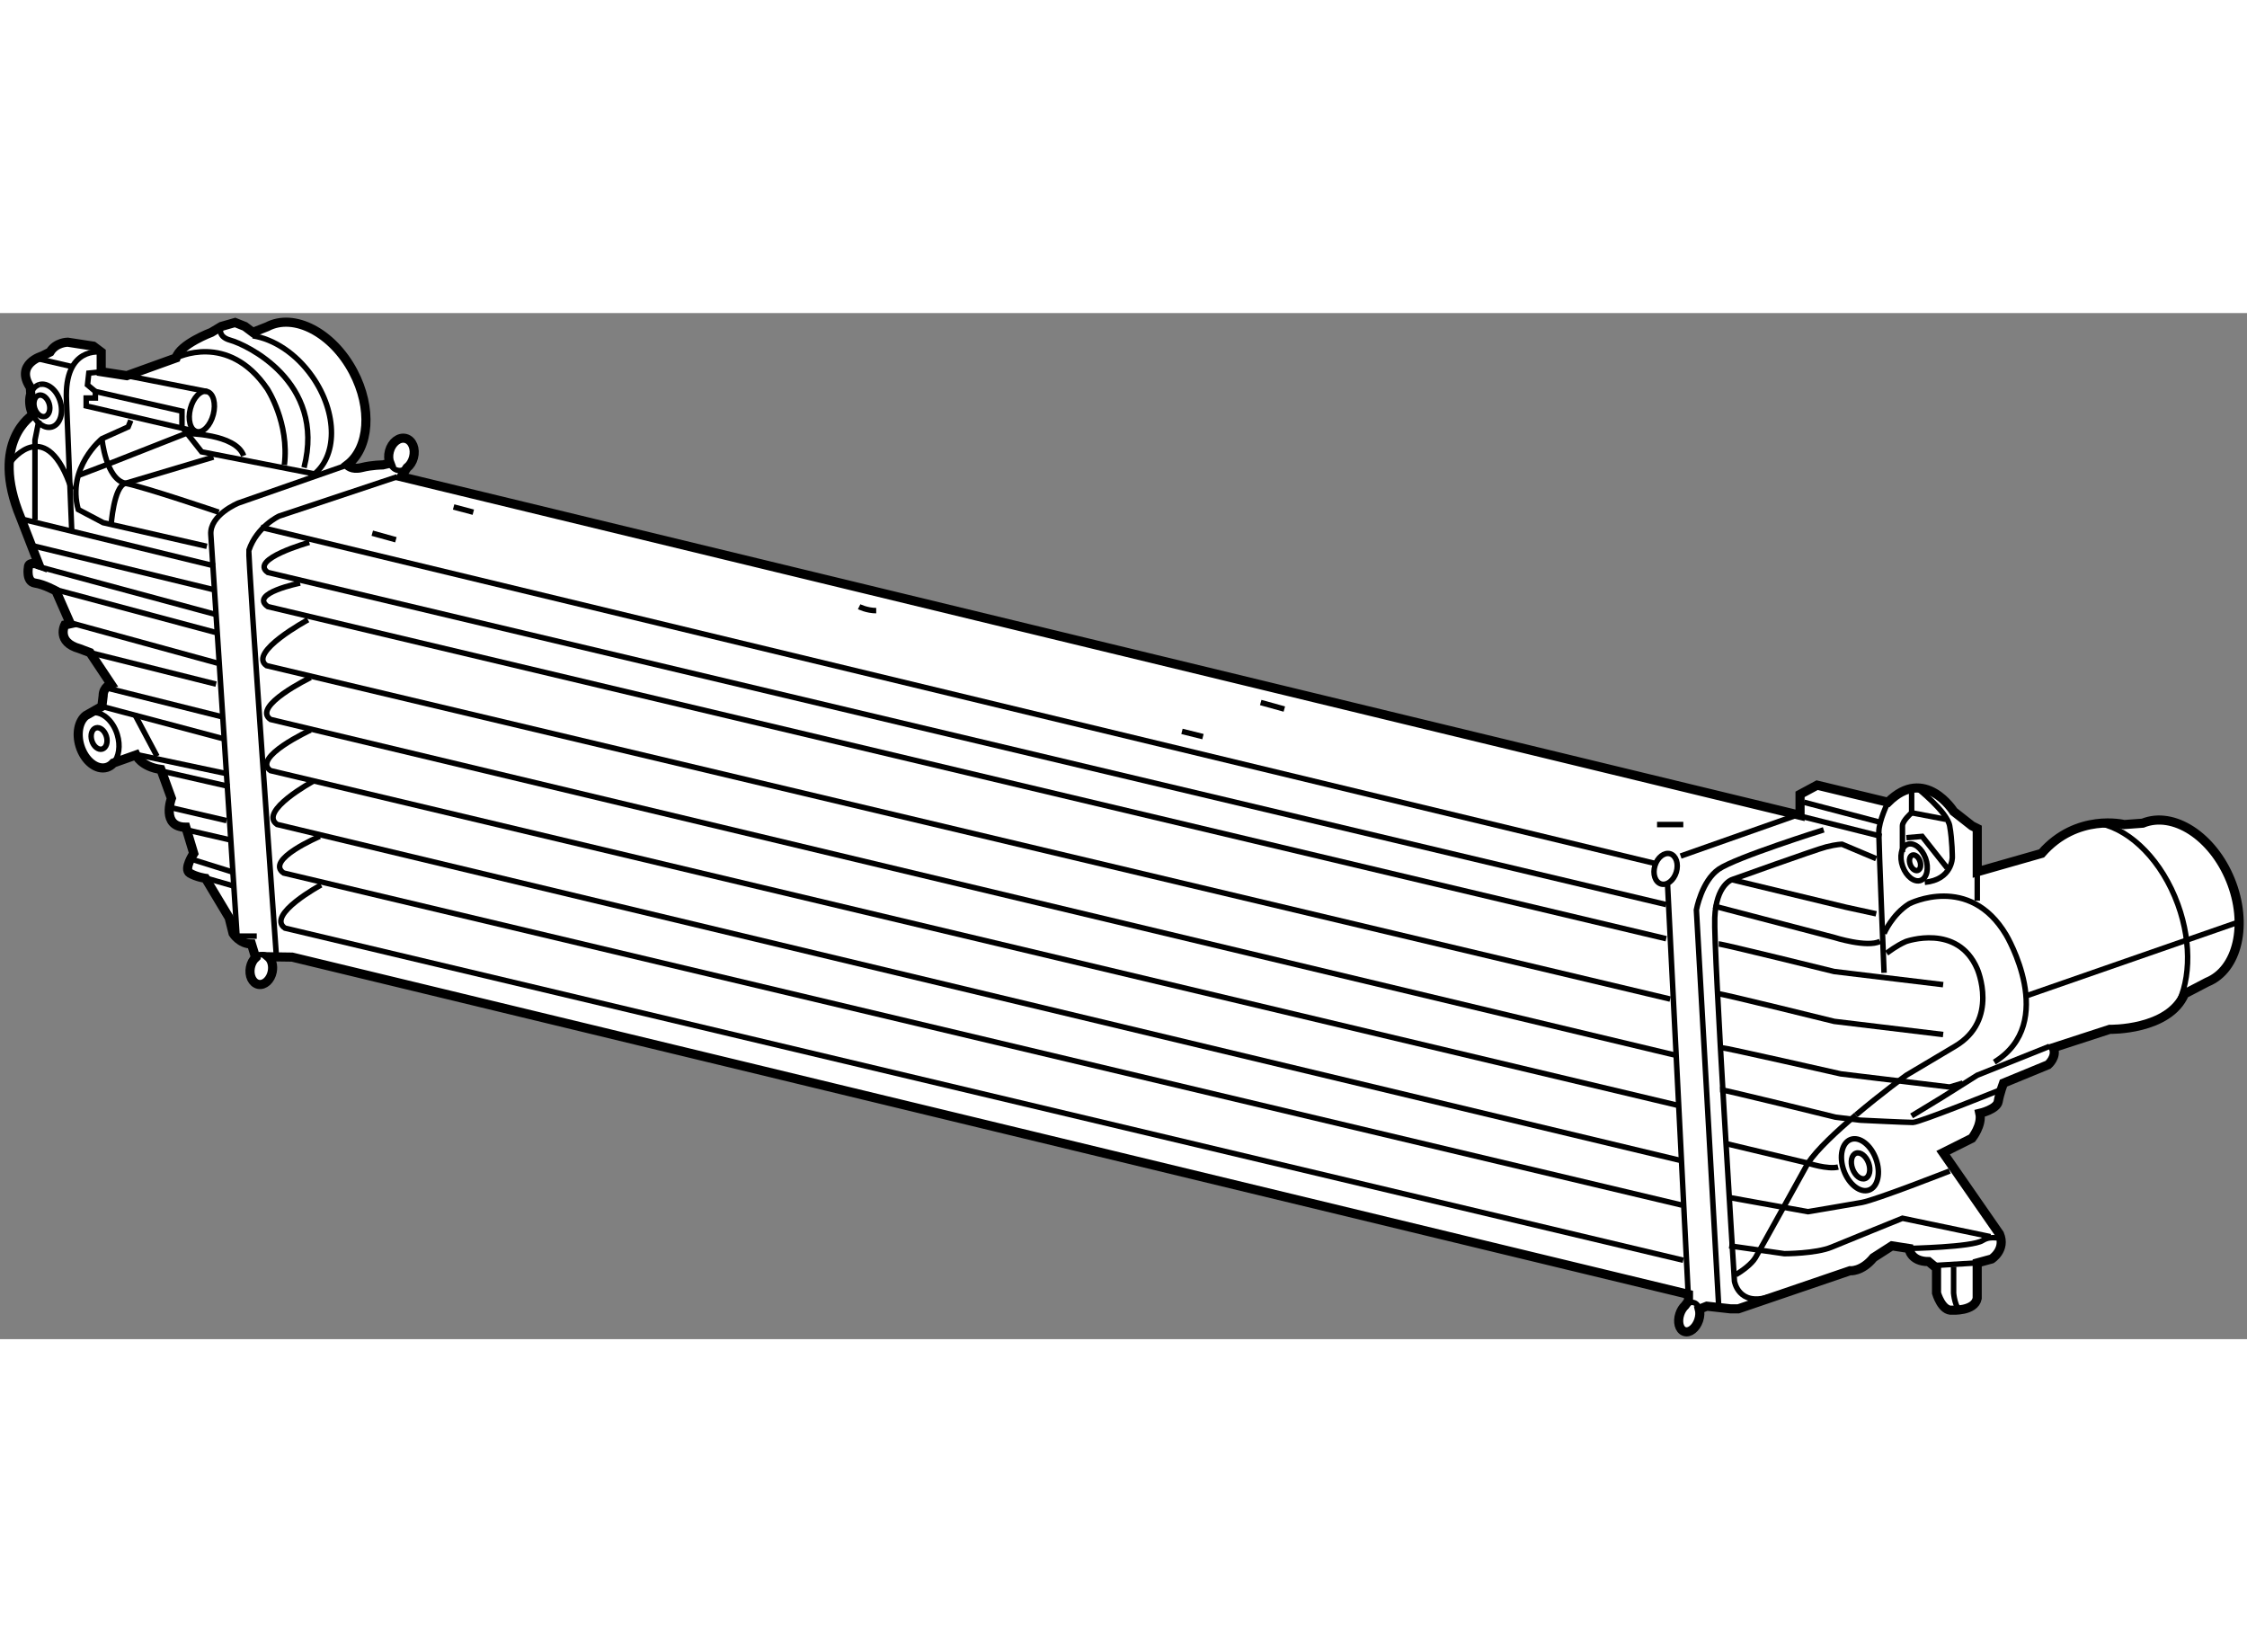 <?xml version="1.0" encoding="utf-8"?>
<!-- Generator: Adobe Illustrator 15.1.0, SVG Export Plug-In . SVG Version: 6.00 Build 0)  -->
<!DOCTYPE svg PUBLIC "-//W3C//DTD SVG 1.1//EN" "http://www.w3.org/Graphics/SVG/1.1/DTD/svg11.dtd">
<svg version="1.1" xmlns="http://www.w3.org/2000/svg" xmlns:xlink="http://www.w3.org/1999/xlink" x="0px" y="0px" width="244.8px"
	 height="180px" viewBox="28.349 116.474 123.114 56.22" enable-background="new 0 0 244.8 180" xml:space="preserve">
	
<rect x="28.349" y="116.474" width="123.114" height="56.22" fill="#808080" stroke="none"/>
	
<g><path fill="#FFFFFF" stroke="#000000" stroke-width="0.5" d="M149.281,153.131c1.68-0.681,2.252-3.183,1.276-5.588
				c-0.976-2.404-3.128-3.801-4.808-3.119l-1.014,0.075c0,0-2.588-0.647-4.529,1.582l-3.523,1.006v-2.373l-0.288-0.144l-1.006-0.79
				c0,0-1.582-2.518-3.596-0.504l-3.883-0.935l-0.935,0.503v1.15l-76.648-18.552l0.319-0.488c0.162-0.125,0.294-0.32,0.358-0.561
				c0.13-0.479-0.06-0.947-0.424-1.046c-0.364-0.098-0.764,0.211-0.893,0.689c-0.065,0.241-0.05,0.478,0.026,0.667l-0.393,0.092
				c0,0-0.575,0-1.15,0.144s-0.793-0.144-0.793-0.144c1.213-0.924,1.38-3.11,0.328-5.103c-1.13-2.142-3.243-3.247-4.718-2.468
				l-0.787,0.308l-0.431-0.324l-0.54-0.216l-0.755,0.216l-0.54,0.324c0,0-1.725,0.647-1.941,1.402l-2.696,0.971l-1.403-0.216v-1.078
				l-0.431-0.324l-1.403-0.216c0,0-0.646,0-0.97,0.54l-0.432,0.216c0,0-1.51,0.431-0.647,1.726l0.023,0.351
				c-0.081,0.253-0.082,0.569,0.016,0.889c0.027,0.09,0.06,0.175,0.1,0.256c0,0-2.403,1.453-0.677,5.623l1.006,2.589
				c0,0-0.575-0.216-0.575,0.144c0,0-0.144,0.79,0.359,0.862c0.504,0.072,1.151,0.432,1.151,0.432l0.79,1.798l-0.305,0.067
				c0,0-0.485,0.938,0.809,1.299l0.575,0.216l1.15,1.726c0,0-0.432,0.144-0.432,0.646l-0.071,0.576l-0.882,0.501
				c-0.382,0.304-0.527,0.977-0.319,1.662c0.249,0.819,0.908,1.346,1.472,1.176c0.141-0.043,0.263-0.126,0.362-0.239l1.236-0.439
				c0,0,0.288,0.647,1.366,0.791l0.575,1.582c0,0-0.575,1.582,0.791,1.582l0.432,1.438c0,0-0.575,0.863-0.216,1.079
				s0.863,0.287,0.863,0.287l1.294,2.157l0.216,0.863c0,0,0.359,0.575,1.007,0.575l0.227,0.745c-0.137,0.125-0.244,0.315-0.287,0.539
				c-0.088,0.448,0.109,0.864,0.441,0.93c0.331,0.063,0.67-0.247,0.757-0.695c0.066-0.336-0.028-0.654-0.22-0.818l1.311,0.019
				l76.506,18.479v0.359l-0.185,0.247c-0.12,0.112-0.225,0.273-0.289,0.466c-0.147,0.436-0.034,0.867,0.251,0.962
				c0.284,0.097,0.635-0.18,0.781-0.615c0.072-0.219,0.081-0.436,0.036-0.608l0.411-0.164l1.295,0.145h0.431l6.112-2.086
				c0,0,0.647,0.072,1.294-0.719l1.007-0.647l0.936,0.145c0,0,0.071,0.719,1.078,0.719l0.432,0.36v1.365c0,0,0.287,1.007,0.862,0.936
				c0,0,1.223,0.071,1.366-0.647v-1.941l0.791-0.216c0,0,0.791-0.504,0.432-1.366l-3.092-4.458l1.582-0.792
				c0,0,0.575-0.719,0.432-1.365c0,0,0.935-0.216,1.007-0.647c0.071-0.432,0.287-1.007,0.287-1.007l2.445-1.007
				c0,0,0.503-0.432,0.287-0.935l3.091-1.006c0,0,3.235,0.071,4.098-1.941L149.281,153.131z"></path><path fill="none" stroke="#000000" stroke-width="0.3" d="M42.196,117.72c1.145,0.174,2.375,0.966,3.257,2.223
				c1.415,2.014,1.408,4.455-0.015,5.453c-0.041,0.028-0.081,0.056-0.123,0.08"></path><path fill="none" stroke="#000000" stroke-width="0.3" d="M33.051,138.528c0.075-0.059,0.159-0.104,0.251-0.132
				c0.565-0.171,1.224,0.355,1.473,1.174c0.187,0.615,0.088,1.221-0.209,1.557"></path><path fill="none" stroke="#000000" stroke-width="0.3" d="M30.037,120.905c0.082-0.253,0.241-0.443,0.461-0.51"></path><path fill="none" stroke="#000000" stroke-width="0.3" d="M30.498,120.396c0.44-0.134,0.956,0.276,1.149,0.915
				c0.194,0.641-0.006,1.267-0.446,1.401c-0.378,0.114-0.812-0.173-1.049-0.662"></path><ellipse transform="matrix(0.957 -0.29 0.29 0.957 -33.897 14.067)" fill="none" stroke="#000000" stroke-width="0.3" cx="30.594" cy="121.592" rx="0.417" ry="0.606"></ellipse><ellipse transform="matrix(0.957 -0.29 0.29 0.957 -39.041 15.754)" fill="none" stroke="#000000" stroke-width="0.3" cx="33.722" cy="139.82" rx="0.417" ry="0.605"></ellipse><path fill="none" stroke="#000000" stroke-width="0.3" d="M42.357,151.787c0.137-0.126,0.304-0.188,0.471-0.155
				c0.083,0.017,0.157,0.055,0.221,0.11"></path><path fill="none" stroke="#000000" stroke-width="0.3" d="M120.681,170.847c0.153-0.142,0.332-0.203,0.491-0.15
				c0.143,0.048,0.242,0.181,0.288,0.354"></path><path fill="none" stroke="#000000" stroke-width="0.3" d="M50.647,124.955c-0.162,0.126-0.353,0.178-0.535,0.129
				c-0.182-0.049-0.32-0.19-0.398-0.379"></path><path fill="none" stroke="#000000" stroke-width="0.3" d="M37.995,118.937c0,0,2.841-1.474,4.998,1.69c0,0,1.223,1.869,0.936,4.17
				"></path><ellipse transform="matrix(0.968 0.251 -0.251 0.968 31.856 -5.989)" fill="none" stroke="#000000" stroke-width="0.3" cx="39.401" cy="121.869" rx="0.648" ry="1.134"></ellipse><line fill="none" stroke="#000000" stroke-width="0.3" x1="39.686" y1="120.771" x2="35.299" y2="119.907"></line><polyline fill="none" stroke="#000000" stroke-width="0.3" points="39.115,122.966 33.071,121.562 33.071,121.13 33.574,121.13 
				33.574,120.771 33.143,120.411 33.215,119.764 33.896,119.691 		"></polyline><path fill="none" stroke="#000000" stroke-width="0.3" d="M33.896,118.613c0,0-2.047-0.359-1.904,2.66l0.287,7.118"></path><path fill="none" stroke="#000000" stroke-width="0.3" d="M28.972,124.581c0,0,1.941-2.589,3.308,1.581"></path><line fill="none" stroke="#000000" stroke-width="0.3" x1="30.411" y1="118.973" x2="32.28" y2="119.404"></line><polyline fill="none" stroke="#000000" stroke-width="0.3" points="33.574,120.771 38.319,121.85 38.319,122.712 39.398,124.078 
				45.654,125.3 		"></polyline><path fill="none" stroke="#000000" stroke-width="0.3" d="M40.476,117.21c0,0-0.286,0.541,0.505,0.756
				c0.79,0.216,5.249,2.229,4.026,6.975"></path><path fill="none" stroke="#000000" stroke-width="0.3" d="M47.378,124.797l-5.966,2.085c0,0-1.582,0.646-1.511,1.726l1.438,22.003
				h1.078"></path><line fill="none" stroke="#000000" stroke-width="0.3" x1="29.475" y1="127.745" x2="40.117" y2="130.333"></line><line fill="none" stroke="#000000" stroke-width="0.3" x1="30.338" y1="130.334" x2="40.189" y2="132.994"></line><path fill="none" stroke="#000000" stroke-width="0.3" d="M35.516,122.353l-0.145,0.359l-1.438,0.647c0,0-1.942,1.581-1.295,3.882
				l1.366,0.719l5.68,1.295"></path><line fill="none" stroke="#000000" stroke-width="0.3" x1="31.129" y1="131.556" x2="40.261" y2="134"></line><line fill="none" stroke="#000000" stroke-width="0.3" x1="32.136" y1="133.425" x2="40.261" y2="135.654"></line><line fill="none" stroke="#000000" stroke-width="0.3" x1="32.999" y1="135.007" x2="40.188" y2="136.805"></line><line fill="none" stroke="#000000" stroke-width="0.3" x1="34.221" y1="137.021" x2="40.549" y2="138.603"></line><line fill="none" stroke="#000000" stroke-width="0.3" x1="33.933" y1="138.027" x2="40.692" y2="139.825"></line><line fill="none" stroke="#000000" stroke-width="0.3" x1="35.946" y1="140.688" x2="40.692" y2="141.694"></line><line fill="none" stroke="#000000" stroke-width="0.3" x1="29.979" y1="129.183" x2="40.045" y2="131.628"></line><line fill="none" stroke="#000000" stroke-width="0.3" x1="36.809" y1="141.479" x2="40.907" y2="142.414"></line><line fill="none" stroke="#000000" stroke-width="0.3" x1="37.672" y1="143.564" x2="40.764" y2="144.283"></line><line fill="none" stroke="#000000" stroke-width="0.3" x1="38.247" y1="144.715" x2="41.052" y2="145.362"></line><line fill="none" stroke="#000000" stroke-width="0.3" x1="38.751" y1="146.369" x2="41.052" y2="147.088"></line><line fill="none" stroke="#000000" stroke-width="0.3" x1="39.182" y1="147.304" x2="41.195" y2="147.879"></line><line fill="none" stroke="#000000" stroke-width="0.3" x1="35.73" y1="138.459" x2="36.953" y2="140.76"></line><path fill="none" stroke="#000000" stroke-width="0.3" d="M33.934,123.359c0,0,0.215,2.229,1.293,2.443
				c1.079,0.216,5.105,1.583,5.105,1.583"></path><path fill="none" stroke="#000000" stroke-width="0.3" d="M34.436,128.104c0,0,0.145-2.157,0.791-2.302l4.817-1.438"></path><path fill="none" stroke="#000000" stroke-width="0.3" d="M32.638,125.372l1.51-0.575l4.386-1.725c0,0,2.732-0.001,3.164,1.221"></path><polyline fill="none" stroke="#000000" stroke-width="0.3" points="30.481,122.353 30.265,123.432 30.265,127.816 		"></polyline><path fill="none" stroke="#000000" stroke-width="0.3" d="M50.111,125.444l-6.472,2.156c0,0-1.219,0.567-1.653,1.87
				c-0.072,0.216,1.51,22.291,1.51,22.291"></path><line fill="none" stroke="#000000" stroke-width="0.3" x1="126.76" y1="143.995" x2="120.432" y2="146.225"></line><line fill="none" stroke="#000000" stroke-width="0.3" x1="119.713" y1="147.735" x2="120.865" y2="170.6"></line><path fill="none" stroke="#000000" stroke-width="0.3" d="M131.146,146.368l-1.87-0.79c0,0-0.288-0.001-0.863,0.144
				c-0.575,0.144-5.177,1.798-5.177,1.798s-0.861,0.287-0.934,2.085s1.078,19.917,1.078,19.917s0.215,1.366,1.869,0.862"></path><polyline fill="none" stroke="#000000" stroke-width="0.3" points="123.236,147.52 129.492,149.029 131.146,149.389 		"></polyline><path fill="none" stroke="#000000" stroke-width="0.3" d="M131.794,143.276c0,0-0.504,1.007-0.504,1.654s0.287,7.693,0.287,7.693"></path><ellipse transform="matrix(0.957 0.292 -0.292 0.957 48.001 -28.498)" fill="none" stroke="#000000" stroke-width="0.3" cx="119.62" cy="146.809" rx="0.611" ry="0.863"></ellipse><ellipse transform="matrix(0.94 -0.341 0.341 0.94 -47.807 54.104)" fill="none" stroke="#000000" stroke-width="0.3" cx="130.212" cy="163.23" rx="0.935" ry="1.474"></ellipse><ellipse transform="matrix(0.94 -0.341 0.341 0.94 -47.826 54.12)" fill="none" stroke="#000000" stroke-width="0.3" cx="130.248" cy="163.292" rx="0.467" ry="0.737"></ellipse><ellipse transform="matrix(0.94 -0.341 0.341 0.94 -41.991 54.164)" fill="none" stroke="#000000" stroke-width="0.3" cx="133.208" cy="146.629" rx="0.666" ry="1.052"></ellipse><ellipse transform="matrix(0.941 -0.34 0.34 0.941 -41.864 53.915)" fill="none" stroke="#000000" stroke-width="0.3" cx="133.152" cy="146.599" rx="0.282" ry="0.445"></ellipse><path fill="none" stroke="#000000" stroke-width="0.3" d="M133.088,142.631v1.222c0,0-0.504,0.433-0.504,0.72s0,1.438,0,1.438"></path><line fill="none" stroke="#000000" stroke-width="0.3" x1="133.088" y1="143.853" x2="134.957" y2="144.212"></line><path fill="none" stroke="#000000" stroke-width="0.3" d="M133.375,142.486c0,0,1.654,1.295,1.798,2.086s0.144,1.726,0.144,1.726
				s0,1.222-1.51,1.366"></path><polyline fill="none" stroke="#000000" stroke-width="0.3" points="132.8,145.219 133.663,145.147 135.029,146.873 		"></polyline><line fill="none" stroke="#000000" stroke-width="0.3" x1="136.684" y1="147.087" x2="136.684" y2="148.671"></line><line fill="none" stroke="#000000" stroke-width="0.3" x1="127.191" y1="143.277" x2="131.29" y2="144.356"></line><path fill="none" stroke="#000000" stroke-width="0.3" d="M122.518,170.889l-1.223-21.715c0,0,0.287-1.582,1.223-2.229
				c0.936-0.647,5.752-2.157,5.752-2.157"></path><line fill="none" stroke="#000000" stroke-width="0.3" x1="127.119" y1="144.068" x2="131.434" y2="145.147"></line><path fill="none" stroke="#000000" stroke-width="0.3" d="M131.577,150.468c0,0,0.439-1.042,1.382-1.63
				c0,0,3.291-1.677,5.305,1.702c0,0,2.876,4.817-0.646,6.974"></path><line fill="none" stroke="#000000" stroke-width="0.3" x1="139.271" y1="153.919" x2="151.063" y2="149.82"></line><path fill="none" stroke="#000000" stroke-width="0.3" d="M130.036,160.411c-1.06,0.895-2.132,1.895-2.629,2.64
				c0,0-2.661,4.817-2.876,5.177c-0.217,0.36-0.719,0.72-1.078,0.936"></path><path fill="none" stroke="#000000" stroke-width="0.3" d="M131.721,151.546c0.108-0.072,0.504-0.396,1.052-0.638
				c0,0,2.832-1.016,3.91,1.501c0,0,1.222,2.804-1.223,4.242l-2.66,1.582c0,0-1.37,0.999-2.764,2.178"></path><polyline fill="none" stroke="#000000" stroke-width="0.3" points="140.638,156.651 136.683,158.233 134.741,159.456 
				133.087,160.462 		"></polyline><line fill="none" stroke="#000000" stroke-width="0.3" x1="134.31" y1="168.659" x2="136.684" y2="168.515"></line><path fill="none" stroke="#000000" stroke-width="0.3" d="M135.388,168.731v1.438c0,0,0.072,0.862,0.432,1.006"></path><path fill="none" stroke="#000000" stroke-width="0.3" d="M143.476,144.457c1.662,0.376,3.343,2.059,4.2,4.42
				c0.807,2.221,0.671,4.447-0.205,5.831"></path><path fill="none" stroke="#000000" stroke-width="0.3" d="M132.945,167.724c0,0,3.449-0.071,4.024-0.431s1.011,0.069,0.937-0.36"></path><line fill="none" stroke="#000000" stroke-width="0.3" x1="42.633" y1="128.212" x2="119.036" y2="146.631"></line><path fill="none" stroke="#000000" stroke-width="0.3" d="M44.791,131.268c0,0-2.813,0.564-1.766,1.29l76.617,18.196"></path><path fill="none" stroke="#000000" stroke-width="0.3" d="M45.294,129.039c0,0-3.316,0.924-2.269,1.648l76.617,18.197"></path><path fill="none" stroke="#000000" stroke-width="0.3" d="M45.222,133.281c0,0-3.316,1.787-2.269,2.511l76.905,18.269"></path><path fill="none" stroke="#000000" stroke-width="0.3" d="M45.366,136.445c0,0-3.245,1.57-2.197,2.295l77.048,18.413"></path><path fill="none" stroke="#000000" stroke-width="0.3" d="M45.51,142.126c0,0-3.029,1.643-1.981,2.367l76.905,18.412"></path><path fill="none" stroke="#000000" stroke-width="0.3" d="M45.366,139.321c0,0-3.245,1.499-2.197,2.223l77.12,18.342"></path><path fill="none" stroke="#000000" stroke-width="0.3" d="M45.869,145.146c0,0-3.029,1.283-1.981,2.008l76.616,18.196"></path><path fill="none" stroke="#000000" stroke-width="0.3" d="M45.94,147.807c0,0-3.028,1.642-1.98,2.366l76.616,18.197"></path><path fill="none" stroke="#000000" stroke-width="0.3" d="M122.519,151.042c0.216,0,6.327,1.51,6.327,1.51l5.969,0.719"></path><path fill="none" stroke="#000000" stroke-width="0.3" d="M122.519,153.773c0.216,0,6.327,1.51,6.327,1.51l5.969,0.72"></path><path fill="none" stroke="#000000" stroke-width="0.3" d="M122.662,156.722c0.216,0,6.543,1.438,6.543,1.438l5.969,0.72
				l0.719-0.216"></path><path fill="none" stroke="#000000" stroke-width="0.3" d="M122.59,159.022c0.217,0,6.328,1.51,6.328,1.51l1.365,0.165
				c0,0,2.518,0.123,2.877,0.123s4.817-1.798,4.817-1.798"></path><path fill="none" stroke="#000000" stroke-width="0.3" d="M122.878,161.971l4.529,1.08c0,0,1.079,0.357,1.654,0.214"></path><path fill="none" stroke="#000000" stroke-width="0.3" d="M123.021,164.919l4.386,0.791c0,0,2.158-0.36,2.949-0.504
				s4.817-1.726,4.817-1.726"></path><path fill="none" stroke="#000000" stroke-width="0.3" d="M123.094,167.579l3.02,0.432c0,0,1.726,0,2.589-0.359
				s3.883-1.582,3.883-1.582l4.817,1.007"></path><path fill="none" stroke="#000000" stroke-width="0.3" d="M122.23,148.957l6.615,1.726c0,0,1.798,0.575,2.517,0.216"></path><path fill="none" stroke="#000000" stroke-width="0.3" d="M75.422,132.563c0,0,0.431,0.215,0.935,0.215"></path><line fill="none" stroke="#000000" stroke-width="0.3" x1="97.424" y1="137.812" x2="98.718" y2="138.171"></line><line fill="none" stroke="#000000" stroke-width="0.3" x1="93.11" y1="139.394" x2="94.26" y2="139.681"></line><line fill="none" stroke="#000000" stroke-width="0.3" x1="53.203" y1="127.098" x2="54.282" y2="127.385"></line><line fill="none" stroke="#000000" stroke-width="0.3" x1="48.746" y1="128.535" x2="50.04" y2="128.895"></line><line fill="none" stroke="#000000" stroke-width="0.3" x1="119.139" y1="144.499" x2="120.578" y2="144.499"></line></g>


</svg>